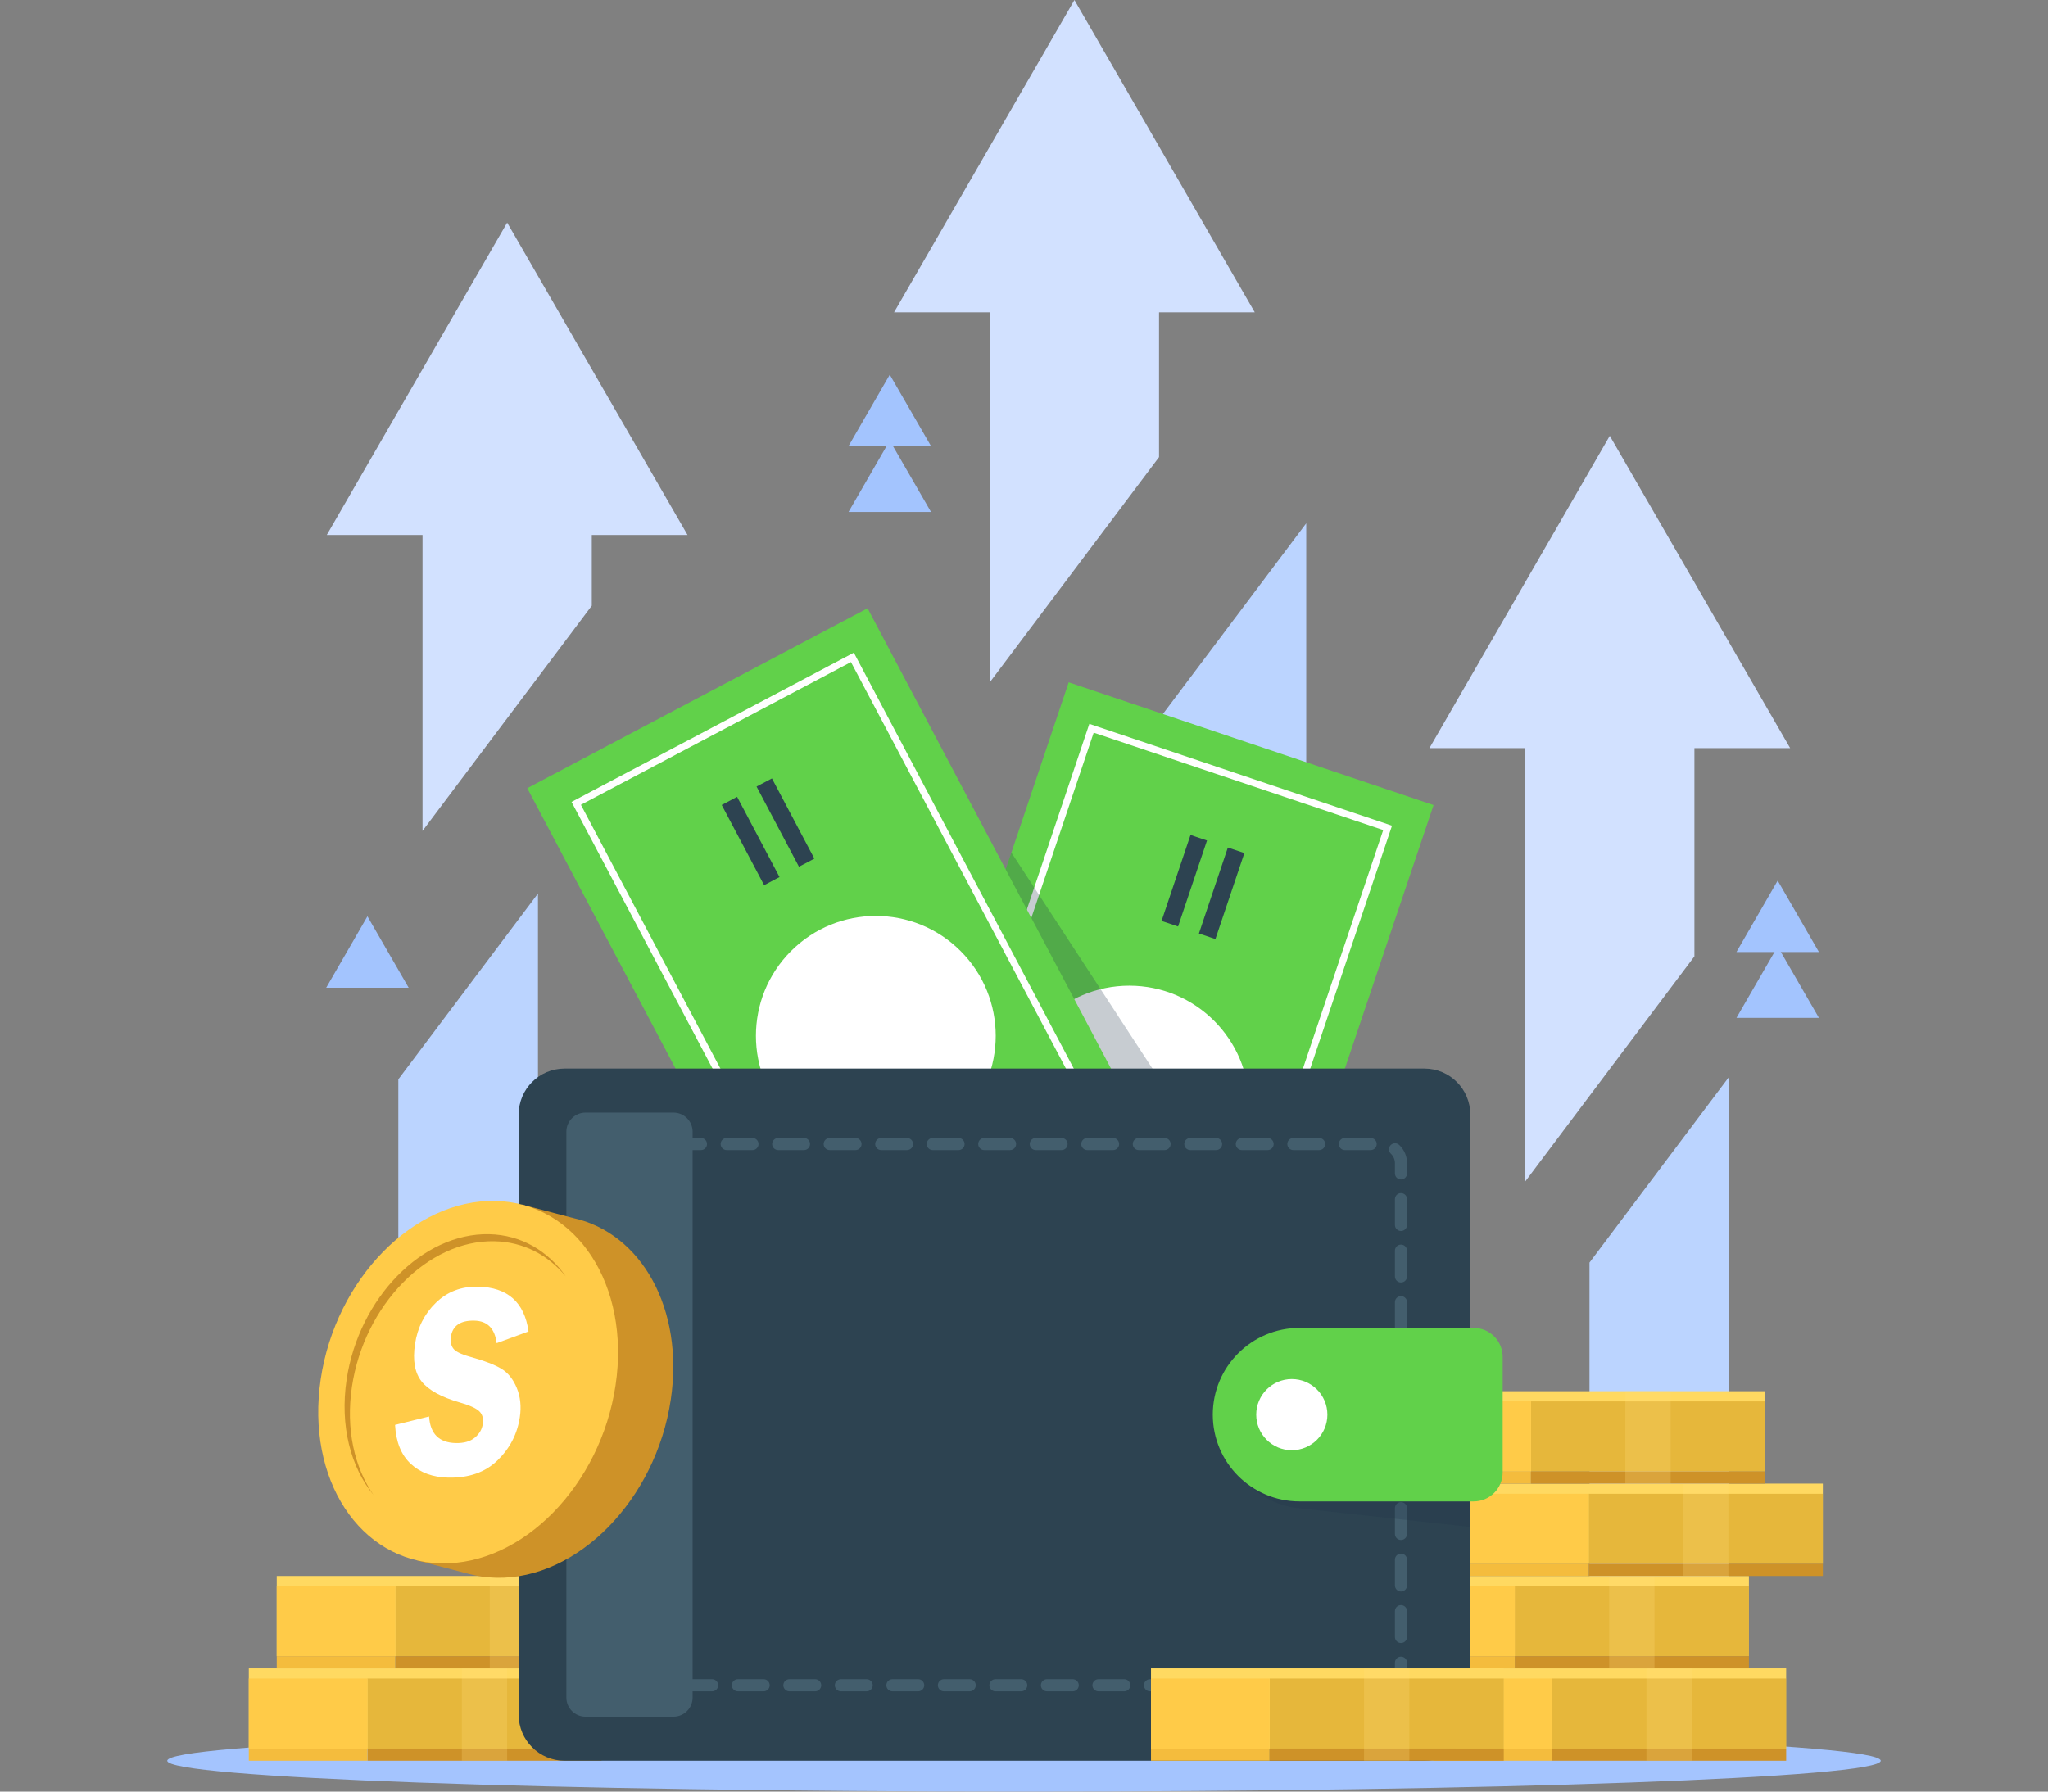 <svg width="160" height="140" viewBox="0 0 160 140" fill="none" xmlns="http://www.w3.org/2000/svg">
<rect x="0" y="0" width="160" height="140" fill="#808080" stroke="none"/>
<path d="M135.089 129.152V84.141L124.178 98.661V129.152H135.089Z" fill="#BBD4FF"/>
<path d="M42.029 114.833V69.822L31.119 84.343V114.833H42.029Z" fill="#BBD4FF"/>
<path d="M102.05 40.89V109.507H88.826V58.489L102.05 40.89Z" fill="#BBD4FF"/>
<path d="M98.029 24.406H90.55V35.72L77.327 53.318V24.406H69.847L83.939 0L98.029 24.406Z" fill="#D2E1FF"/>
<path d="M53.713 41.803H46.233V47.331L33.01 64.928V41.803H25.53L39.622 17.397L53.713 41.803Z" fill="#D2E1FF"/>
<path d="M139.856 58.461H132.376V74.731L119.154 92.328V58.461H111.674L125.764 34.055L139.856 58.461Z" fill="#D2E1FF"/>
<path d="M80 140C116.966 140 146.933 138.92 146.933 137.588C146.933 136.256 116.966 135.177 80 135.177C43.034 135.177 13.067 136.256 13.067 137.588C13.067 138.92 43.034 140 80 140Z" fill="#A4C4FE"/>
<path d="M111.997 62.911L92.967 119.462L64.462 109.87L71.818 88.007L79.015 66.623L83.492 53.318L111.997 62.911Z" fill="#61D14A"/>
<path d="M91.354 116.214L67.709 108.257L67.795 108L85.104 56.565L108.75 64.522L91.354 116.214ZM68.395 107.916L91.013 115.528L108.063 64.863L85.445 57.252L68.395 107.916Z" fill="white"/>
<path d="M88.229 95.757C93.402 95.757 97.596 91.564 97.596 86.39C97.596 81.217 93.402 77.023 88.229 77.023C83.056 77.023 78.862 81.217 78.862 86.39C78.862 91.564 83.056 95.757 88.229 95.757Z" fill="white"/>
<path d="M83.454 107.554L85.714 100.835L84.425 100.401L82.164 107.12L83.454 107.554Z" fill="white"/>
<path d="M80.535 106.572L82.796 99.853L81.506 99.419L79.246 106.138L80.535 106.572Z" fill="white"/>
<path d="M94.955 73.381L97.216 66.662L95.926 66.228L93.665 72.947L94.955 73.381Z" fill="#2D4351"/>
<path d="M92.037 72.399L94.297 65.68L93.008 65.246L90.747 71.965L92.037 72.399Z" fill="#2D4351"/>
<g opacity="0.25">
<path d="M98.02 95.732L71.818 88.007L79.014 66.623L80.988 69.646L85.983 77.296L95.653 92.105L97.981 95.672L98.02 95.732Z" fill="#1F3549"/>
</g>
<path d="M95.667 100.279L67.779 47.533L41.192 61.59L69.081 114.336L95.667 100.279Z" fill="#61D14A"/>
<path d="M70.144 110.879L70.017 110.64L44.651 62.663L66.706 51.002L92.199 99.218L70.144 110.879ZM45.383 62.889L70.37 110.147L91.467 98.992L66.481 51.735L45.383 62.889Z" fill="white"/>
<path d="M75.047 87.564C78.705 83.906 78.705 77.975 75.047 74.317C71.389 70.659 65.458 70.659 61.8 74.317C58.142 77.975 58.142 83.906 61.8 87.564C65.458 91.222 71.389 91.222 75.047 87.564Z" fill="white"/>
<path d="M80.476 98.967L77.162 92.7L75.959 93.336L79.273 99.603L80.476 98.967Z" fill="white"/>
<path d="M77.753 100.407L74.439 94.14L73.237 94.776L76.55 101.043L77.753 100.407Z" fill="white"/>
<path d="M63.622 67.094L60.308 60.827L59.105 61.463L62.419 67.73L63.622 67.094Z" fill="#2D4351"/>
<path d="M60.9 68.534L57.586 62.267L56.384 62.903L59.697 69.17L60.9 68.534Z" fill="#2D4351"/>
<path d="M139.544 130.37H111.985V136.639H139.544V130.37Z" fill="#FFD961"/>
<g opacity="0.5">
<path d="M139.545 131.164H121.252V136.64H139.545V131.164Z" fill="#CE9515"/>
</g>
<path d="M139.545 136.639H121.252V137.588H139.545V136.639Z" fill="#CE9228"/>
<path d="M121.252 131.164H111.985V136.64H121.252V131.164Z" fill="#FFCB48"/>
<path d="M121.252 136.639H111.985V137.588H121.252V136.639Z" fill="#F4BC3D"/>
<g opacity="0.25">
<path d="M132.168 130.37H128.629V137.588H132.168V130.37Z" fill="#FFDB76"/>
</g>
<path d="M136.634 123.151H109.075V129.42H136.634V123.151Z" fill="#FFD961"/>
<g opacity="0.5">
<path d="M136.634 123.945H118.342V129.421H136.634V123.945Z" fill="#CE9515"/>
</g>
<path d="M136.634 129.42H118.342V130.37H136.634V129.42Z" fill="#CE9228"/>
<path d="M118.342 123.945H109.075V129.421H118.342V123.945Z" fill="#FFCB48"/>
<path d="M118.342 129.42H109.075V130.37H118.342V129.42Z" fill="#F4BC3D"/>
<g opacity="0.25">
<path d="M129.256 123.151H125.718V130.37H129.256V123.151Z" fill="#FFDB76"/>
</g>
<path d="M142.409 115.933H114.85V122.202H142.409V115.933Z" fill="#FFD961"/>
<g opacity="0.5">
<path d="M142.409 116.727H124.116V122.202H142.409V116.727Z" fill="#CE9515"/>
</g>
<path d="M142.409 122.202H124.116V123.151H142.409V122.202Z" fill="#CE9228"/>
<path d="M124.116 116.727H114.85V122.202H124.116V116.727Z" fill="#FFCB48"/>
<path d="M124.116 122.202H114.85V123.151H124.116V122.202Z" fill="#F4BC3D"/>
<g opacity="0.25">
<path d="M135.031 115.933H131.493V123.151H135.031V115.933Z" fill="#FFDB76"/>
</g>
<path d="M137.895 108.713H110.336V114.983H137.895V108.713Z" fill="#FFD961"/>
<g opacity="0.5">
<path d="M137.896 109.507H119.604V114.983H137.896V109.507Z" fill="#CE9515"/>
</g>
<path d="M137.896 114.982H119.604V115.932H137.896V114.982Z" fill="#CE9228"/>
<path d="M119.603 109.507H110.336V114.983H119.603V109.507Z" fill="#FFCB48"/>
<path d="M119.603 114.982H110.336V115.932H119.603V114.982Z" fill="#F4BC3D"/>
<g opacity="0.25">
<path d="M130.519 108.713H126.98V115.932H130.519V108.713Z" fill="#FFDB76"/>
</g>
<path d="M46.998 130.37H19.439V136.639H46.998V130.37Z" fill="#FFD961"/>
<g opacity="0.5">
<path d="M46.998 131.164H28.706V136.64H46.998V131.164Z" fill="#CE9515"/>
</g>
<path d="M46.998 136.639H28.706V137.588H46.998V136.639Z" fill="#CE9228"/>
<path d="M28.706 131.164H19.439V136.64H28.706V131.164Z" fill="#FFCB48"/>
<path d="M28.706 136.639H19.439V137.588H28.706V136.639Z" fill="#F4BC3D"/>
<g opacity="0.25">
<path d="M39.621 130.37H36.083V137.588H39.621V130.37Z" fill="#FFDB76"/>
</g>
<path d="M49.179 123.151H21.62V129.42H49.179V123.151Z" fill="#FFD961"/>
<g opacity="0.5">
<path d="M49.179 123.945H30.887V129.421H49.179V123.945Z" fill="#CE9515"/>
</g>
<path d="M49.179 129.42H30.887V130.37H49.179V129.42Z" fill="#CE9228"/>
<path d="M30.886 123.945H21.62V129.421H30.886V123.945Z" fill="#FFCB48"/>
<path d="M30.886 129.42H21.62V130.37H30.886V129.42Z" fill="#F4BC3D"/>
<g opacity="0.25">
<path d="M41.802 123.151H38.264V130.37H41.802V123.151Z" fill="#FFDB76"/>
</g>
<path d="M114.866 87.085V134.004C114.866 135.984 113.26 137.589 111.28 137.589H44.106C42.126 137.589 40.522 135.984 40.522 134.004V87.085C40.522 85.105 42.126 83.5 44.106 83.5H111.28C113.26 83.5 114.866 85.105 114.866 87.085Z" fill="#2D4351"/>
<path d="M52.62 134.145H45.737C44.918 134.145 44.248 133.475 44.248 132.655V88.432C44.248 87.613 44.918 86.942 45.737 86.942H52.62C53.44 86.942 54.11 87.613 54.11 88.432V132.655C54.11 133.475 53.44 134.145 52.62 134.145Z" fill="#435E6D"/>
<path d="M107.954 132.164H105.941C105.68 132.164 105.468 131.952 105.468 131.69C105.468 131.429 105.68 131.217 105.941 131.217H107.954C108.034 131.217 108.109 131.237 108.175 131.272C108.222 131.214 108.284 131.166 108.357 131.135C108.734 130.973 108.978 130.603 108.978 130.193V129.927C108.978 129.666 109.19 129.454 109.451 129.454C109.713 129.454 109.925 129.666 109.925 129.927V130.193C109.925 130.982 109.456 131.694 108.73 132.005C108.593 132.064 108.444 132.053 108.322 131.988C108.235 132.095 108.102 132.164 107.954 132.164ZM103.929 132.164H101.917C101.655 132.164 101.443 131.952 101.443 131.69C101.443 131.429 101.655 131.217 101.917 131.217H103.929C104.191 131.217 104.403 131.429 104.403 131.69C104.403 131.952 104.191 132.164 103.929 132.164ZM99.905 132.164H97.892C97.631 132.164 97.419 131.952 97.419 131.69C97.419 131.429 97.631 131.217 97.892 131.217H99.905C100.166 131.217 100.378 131.429 100.378 131.69C100.378 131.952 100.166 132.164 99.905 132.164ZM95.88 132.164H93.868C93.606 132.164 93.394 131.952 93.394 131.69C93.394 131.429 93.606 131.217 93.868 131.217H95.88C96.141 131.217 96.353 131.429 96.353 131.69C96.353 131.952 96.141 132.164 95.88 132.164ZM91.856 132.164H89.843C89.582 132.164 89.37 131.952 89.37 131.69C89.37 131.429 89.582 131.217 89.843 131.217H91.856C92.117 131.217 92.329 131.429 92.329 131.69C92.329 131.952 92.117 132.164 91.856 132.164ZM87.831 132.164H85.819C85.557 132.164 85.345 131.952 85.345 131.69C85.345 131.429 85.557 131.217 85.819 131.217H87.831C88.092 131.217 88.304 131.429 88.304 131.69C88.304 131.952 88.092 132.164 87.831 132.164ZM83.806 132.164H81.794C81.532 132.164 81.32 131.952 81.32 131.69C81.32 131.429 81.532 131.217 81.794 131.217H83.806C84.068 131.217 84.28 131.429 84.28 131.69C84.28 131.952 84.068 132.164 83.806 132.164ZM79.782 132.164H77.769C77.508 132.164 77.296 131.952 77.296 131.69C77.296 131.429 77.508 131.217 77.769 131.217H79.782C80.043 131.217 80.255 131.429 80.255 131.69C80.255 131.952 80.043 132.164 79.782 132.164ZM75.757 132.164H73.745C73.483 132.164 73.271 131.952 73.271 131.69C73.271 131.429 73.483 131.217 73.745 131.217H75.757C76.019 131.217 76.231 131.429 76.231 131.69C76.231 131.952 76.019 132.164 75.757 132.164ZM71.733 132.164H69.72C69.459 132.164 69.247 131.952 69.247 131.69C69.247 131.429 69.459 131.217 69.72 131.217H71.733C71.994 131.217 72.206 131.429 72.206 131.69C72.206 131.952 71.994 132.164 71.733 132.164ZM67.708 132.164H65.696C65.434 132.164 65.222 131.952 65.222 131.69C65.222 131.429 65.434 131.217 65.696 131.217H67.708C67.969 131.217 68.181 131.429 68.181 131.69C68.181 131.952 67.969 132.164 67.708 132.164ZM63.683 132.164H61.671C61.41 132.164 61.198 131.952 61.198 131.69C61.198 131.429 61.41 131.217 61.671 131.217H63.683C63.945 131.217 64.157 131.429 64.157 131.69C64.157 131.952 63.945 132.164 63.683 132.164ZM59.659 132.164H57.647C57.385 132.164 57.173 131.952 57.173 131.69C57.173 131.429 57.385 131.217 57.647 131.217H59.659C59.92 131.217 60.132 131.429 60.132 131.69C60.132 131.952 59.92 132.164 59.659 132.164ZM55.634 132.164H53.622C53.361 132.164 53.148 131.952 53.148 131.69C53.148 131.429 53.36 131.217 53.622 131.217H55.634C55.896 131.217 56.108 131.429 56.108 131.69C56.108 131.952 55.896 132.164 55.634 132.164ZM51.616 132.101C51.571 132.101 51.525 132.095 51.48 132.081C50.653 131.833 50.075 131.057 50.075 130.193V130.097C50.075 129.836 50.287 129.624 50.549 129.624C50.81 129.624 51.022 129.836 51.022 130.097V130.193C51.022 130.642 51.322 131.045 51.752 131.174C52.002 131.249 52.145 131.513 52.07 131.763C52.008 131.969 51.82 132.101 51.616 132.101ZM50.549 128.558C50.287 128.558 50.075 128.346 50.075 128.085V126.073C50.075 125.811 50.287 125.599 50.549 125.599C50.81 125.599 51.022 125.811 51.022 126.073V128.085C51.022 128.346 50.81 128.558 50.549 128.558ZM109.451 128.389C109.19 128.389 108.978 128.177 108.978 127.915V125.903C108.978 125.641 109.19 125.429 109.451 125.429C109.713 125.429 109.925 125.641 109.925 125.903V127.915C109.925 128.177 109.713 128.389 109.451 128.389ZM50.549 124.534C50.287 124.534 50.075 124.322 50.075 124.06V122.048C50.075 121.787 50.287 121.574 50.549 121.574C50.81 121.574 51.022 121.786 51.022 122.048V124.06C51.022 124.322 50.81 124.534 50.549 124.534ZM109.451 124.364C109.19 124.364 108.978 124.152 108.978 123.891V121.878C108.978 121.617 109.19 121.405 109.451 121.405C109.713 121.405 109.925 121.617 109.925 121.878V123.891C109.925 124.152 109.713 124.364 109.451 124.364ZM50.549 120.509C50.287 120.509 50.075 120.297 50.075 120.036V118.023C50.075 117.762 50.287 117.55 50.549 117.55C50.81 117.55 51.022 117.762 51.022 118.023V120.036C51.022 120.297 50.81 120.509 50.549 120.509ZM109.451 120.339C109.19 120.339 108.978 120.127 108.978 119.866V117.854C108.978 117.592 109.19 117.38 109.451 117.38C109.713 117.38 109.925 117.592 109.925 117.854V119.866C109.925 120.127 109.713 120.339 109.451 120.339ZM50.549 116.485C50.287 116.485 50.075 116.273 50.075 116.011V113.999C50.075 113.737 50.287 113.525 50.549 113.525C50.81 113.525 51.022 113.737 51.022 113.999V116.011C51.022 116.273 50.81 116.485 50.549 116.485ZM109.451 116.315C109.19 116.315 108.978 116.103 108.978 115.841V113.829C108.978 113.568 109.19 113.356 109.451 113.356C109.713 113.356 109.925 113.568 109.925 113.829V115.841C109.925 116.103 109.713 116.315 109.451 116.315ZM50.549 112.46C50.287 112.46 50.075 112.248 50.075 111.987V109.974C50.075 109.713 50.287 109.501 50.549 109.501C50.81 109.501 51.022 109.713 51.022 109.974V111.987C51.022 112.248 50.81 112.46 50.549 112.46ZM109.451 112.29C109.19 112.29 108.978 112.078 108.978 111.817V109.805C108.978 109.543 109.19 109.331 109.451 109.331C109.713 109.331 109.925 109.543 109.925 109.805V111.817C109.925 112.078 109.713 112.29 109.451 112.29ZM50.549 108.435C50.287 108.435 50.075 108.224 50.075 107.962V105.95C50.075 105.688 50.287 105.476 50.549 105.476C50.81 105.476 51.022 105.688 51.022 105.95V107.962C51.022 108.224 50.81 108.435 50.549 108.435ZM109.451 108.266C109.19 108.266 108.978 108.054 108.978 107.792V105.78C108.978 105.518 109.19 105.306 109.451 105.306C109.713 105.306 109.925 105.518 109.925 105.78V107.792C109.925 108.054 109.713 108.266 109.451 108.266ZM50.549 104.411C50.287 104.411 50.075 104.199 50.075 103.937V101.925C50.075 101.664 50.287 101.452 50.549 101.452C50.81 101.452 51.022 101.664 51.022 101.925V103.937C51.022 104.199 50.81 104.411 50.549 104.411ZM109.451 104.241C109.19 104.241 108.978 104.029 108.978 103.768V101.755C108.978 101.494 109.19 101.282 109.451 101.282C109.713 101.282 109.925 101.494 109.925 101.755V103.768C109.925 104.029 109.713 104.241 109.451 104.241ZM50.549 100.386C50.287 100.386 50.075 100.174 50.075 99.913V97.901C50.075 97.639 50.287 97.427 50.549 97.427C50.81 97.427 51.022 97.639 51.022 97.901V99.913C51.022 100.174 50.81 100.386 50.549 100.386ZM109.451 100.217C109.19 100.217 108.978 100.005 108.978 99.743V97.731C108.978 97.469 109.19 97.257 109.451 97.257C109.713 97.257 109.925 97.469 109.925 97.731V99.743C109.925 100.005 109.713 100.217 109.451 100.217ZM50.549 96.362C50.287 96.362 50.075 96.15 50.075 95.888V93.876C50.075 93.615 50.287 93.403 50.549 93.403C50.81 93.403 51.022 93.614 51.022 93.876V95.888C51.022 96.15 50.81 96.362 50.549 96.362ZM109.451 96.192C109.19 96.192 108.978 95.98 108.978 95.719V93.706C108.978 93.445 109.19 93.233 109.451 93.233C109.713 93.233 109.925 93.445 109.925 93.706V95.719C109.925 95.98 109.713 96.192 109.451 96.192ZM50.549 92.337C50.287 92.337 50.075 92.125 50.075 91.864V90.895C50.075 90.433 50.238 89.984 50.535 89.63C50.703 89.43 51.001 89.403 51.202 89.571C51.402 89.739 51.429 90.038 51.261 90.238C51.107 90.422 51.022 90.655 51.022 90.895V91.864C51.022 92.125 50.81 92.337 50.549 92.337ZM109.451 92.167C109.19 92.167 108.978 91.956 108.978 91.694V90.895C108.978 90.612 108.865 90.349 108.66 90.153C108.47 89.973 108.463 89.674 108.643 89.484C108.824 89.295 109.123 89.287 109.313 89.468C109.707 89.843 109.925 90.35 109.925 90.895V91.694C109.925 91.956 109.713 92.167 109.451 92.167ZM107.081 89.871H105.069C104.807 89.871 104.595 89.659 104.595 89.398C104.595 89.136 104.807 88.924 105.069 88.924H107.081C107.343 88.924 107.555 89.136 107.555 89.398C107.555 89.659 107.343 89.871 107.081 89.871ZM103.056 89.871H101.044C100.783 89.871 100.571 89.659 100.571 89.398C100.571 89.136 100.783 88.924 101.044 88.924H103.056C103.318 88.924 103.53 89.136 103.53 89.398C103.53 89.659 103.318 89.871 103.056 89.871ZM99.032 89.871H97.02C96.758 89.871 96.546 89.659 96.546 89.398C96.546 89.136 96.758 88.924 97.02 88.924H99.032C99.293 88.924 99.505 89.136 99.505 89.398C99.505 89.659 99.293 89.871 99.032 89.871ZM95.007 89.871H92.995C92.734 89.871 92.522 89.659 92.522 89.398C92.522 89.136 92.733 88.924 92.995 88.924H95.007C95.269 88.924 95.481 89.136 95.481 89.398C95.481 89.659 95.269 89.871 95.007 89.871ZM90.983 89.871H88.97C88.709 89.871 88.497 89.659 88.497 89.398C88.497 89.136 88.709 88.924 88.97 88.924H90.983C91.244 88.924 91.456 89.136 91.456 89.398C91.456 89.659 91.244 89.871 90.983 89.871ZM86.958 89.871H84.946C84.684 89.871 84.472 89.659 84.472 89.398C84.472 89.136 84.684 88.924 84.946 88.924H86.958C87.22 88.924 87.432 89.136 87.432 89.398C87.432 89.659 87.22 89.871 86.958 89.871ZM82.934 89.871H80.921C80.66 89.871 80.448 89.659 80.448 89.398C80.448 89.136 80.66 88.924 80.921 88.924H82.934C83.195 88.924 83.407 89.136 83.407 89.398C83.407 89.659 83.195 89.871 82.934 89.871ZM78.909 89.871H76.897C76.635 89.871 76.423 89.659 76.423 89.398C76.423 89.136 76.635 88.924 76.897 88.924H78.909C79.171 88.924 79.382 89.136 79.382 89.398C79.382 89.659 79.17 89.871 78.909 89.871ZM74.884 89.871H72.872C72.611 89.871 72.399 89.659 72.399 89.398C72.399 89.136 72.611 88.924 72.872 88.924H74.884C75.146 88.924 75.358 89.136 75.358 89.398C75.358 89.659 75.146 89.871 74.884 89.871ZM70.86 89.871H68.847C68.586 89.871 68.374 89.659 68.374 89.398C68.374 89.136 68.586 88.924 68.847 88.924H70.86C71.121 88.924 71.333 89.136 71.333 89.398C71.333 89.659 71.121 89.871 70.86 89.871ZM66.835 89.871H64.823C64.561 89.871 64.349 89.659 64.349 89.398C64.349 89.136 64.561 88.924 64.823 88.924H66.835C67.097 88.924 67.309 89.136 67.309 89.398C67.309 89.659 67.097 89.871 66.835 89.871ZM62.811 89.871H60.798C60.537 89.871 60.325 89.659 60.325 89.398C60.325 89.136 60.537 88.924 60.798 88.924H62.811C63.072 88.924 63.284 89.136 63.284 89.398C63.284 89.659 63.072 89.871 62.811 89.871ZM58.786 89.871H56.774C56.512 89.871 56.3 89.659 56.3 89.398C56.3 89.136 56.512 88.924 56.774 88.924H58.786C59.048 88.924 59.26 89.136 59.26 89.398C59.26 89.659 59.048 89.871 58.786 89.871ZM54.761 89.871H52.749C52.488 89.871 52.276 89.659 52.276 89.398C52.276 89.136 52.488 88.924 52.749 88.924H54.761C55.023 88.924 55.235 89.136 55.235 89.398C55.235 89.659 55.023 89.871 54.761 89.871Z" fill="#435E6D"/>
<g opacity="0.25">
<path d="M114.865 105.686V119.324L101.481 117.862C97.76 117.456 95.072 114.109 95.479 110.388C95.858 106.916 98.795 104.344 102.209 104.344C102.455 104.344 102.704 104.358 102.953 104.385L114.865 105.686Z" fill="#1F3549"/>
</g>
<path d="M115.128 117.323H101.527C97.784 117.323 94.749 114.288 94.749 110.544C94.749 106.8 97.784 103.765 101.528 103.765H115.128C116.381 103.765 117.396 104.781 117.396 106.033V115.055C117.396 116.307 116.381 117.323 115.128 117.323Z" fill="#61D14A"/>
<path d="M100.922 113.324C102.457 113.324 103.702 112.079 103.702 110.544C103.702 109.008 102.457 107.764 100.922 107.764C99.386 107.764 98.142 109.008 98.142 110.544C98.142 112.079 99.386 113.324 100.922 113.324Z" fill="white"/>
<path d="M44.767 95.176L44.767 95.176L40.762 94.125L40.428 95.258C35.071 96.565 30.38 102.132 29.371 108.888C28.624 113.884 30.073 118.32 32.875 120.908L32.573 121.931L36.574 122.976L36.574 122.976C37.272 123.166 38.006 123.275 38.772 123.291C45.132 123.425 51.236 117.194 52.405 109.373C53.462 102.299 50.121 96.349 44.767 95.176Z" fill="#CE9228"/>
<path d="M38.691 93.844C32.33 93.71 26.226 99.941 25.057 107.763C23.888 115.584 28.097 122.032 34.458 122.166C40.818 122.3 46.922 116.069 48.091 108.248C49.26 100.426 45.051 93.978 38.691 93.844Z" fill="#FFCB48"/>
<path d="M37.346 100.544C36.041 100.516 34.943 100.936 34.049 101.804C33.156 102.672 32.614 103.749 32.421 105.036C32.231 106.308 32.405 107.283 32.943 107.958C33.482 108.631 34.472 109.176 35.914 109.59C36.687 109.812 37.197 110.043 37.444 110.282C37.691 110.521 37.782 110.853 37.718 111.277C37.656 111.694 37.448 112.05 37.092 112.344C36.738 112.638 36.245 112.778 35.613 112.765C34.305 112.737 33.608 112.045 33.523 110.688L30.863 111.345C30.935 112.681 31.343 113.695 32.09 114.388C32.837 115.081 33.813 115.441 35.02 115.466C36.629 115.5 37.914 115.049 38.875 114.111C39.837 113.173 40.415 112.051 40.611 110.743C40.735 109.909 40.657 109.15 40.376 108.467C40.095 107.784 39.699 107.284 39.187 106.969C38.675 106.653 37.842 106.333 36.686 106.011C35.995 105.818 35.565 105.599 35.397 105.355C35.229 105.11 35.172 104.814 35.223 104.468C35.353 103.598 35.963 103.175 37.053 103.198C38.074 103.219 38.657 103.806 38.801 104.958L41.292 104.043C40.971 101.759 39.655 100.592 37.346 100.544Z" fill="white"/>
<path d="M38.211 96.442C33.017 96.333 28.033 101.421 27.079 107.807C26.54 111.41 27.399 114.656 29.183 116.821C30.561 118.494 30.561 118.494 29.183 116.821C27.686 114.675 27.001 111.666 27.496 108.357C28.45 101.972 33.434 96.883 38.627 96.993C40.894 97.04 42.825 98.069 44.204 99.746C42.812 97.747 40.715 96.495 38.211 96.442Z" fill="#CE9228"/>
<path d="M117.481 130.37H89.922V136.639H117.481V130.37Z" fill="#FFD961"/>
<g opacity="0.5">
<path d="M117.481 131.164H99.189V136.64H117.481V131.164Z" fill="#CE9515"/>
</g>
<path d="M117.481 136.639H99.189V137.588H117.481V136.639Z" fill="#CE9228"/>
<path d="M99.189 131.164H89.922V136.64H99.189V131.164Z" fill="#FFCB48"/>
<path d="M99.189 136.639H89.922V137.588H99.189V136.639Z" fill="#F4BC3D"/>
<g opacity="0.25">
<path d="M110.104 130.37H106.566V137.588H110.104V130.37Z" fill="#FFDB76"/>
</g>
<path d="M72.735 34.858H66.291L69.513 29.278L72.735 34.858Z" fill="#A3C4FE"/>
<path d="M72.735 40.005H66.291L69.513 34.425L72.735 40.005Z" fill="#A3C4FE"/>
<path d="M31.927 77.183H25.484L28.706 71.603L31.927 77.183Z" fill="#A3C4FE"/>
<path d="M142.103 74.393H135.66L138.881 68.813L142.103 74.393Z" fill="#A3C4FE"/>
<path d="M142.103 79.54H135.66L138.881 73.96L142.103 79.54Z" fill="#A3C4FE"/>
</svg>
